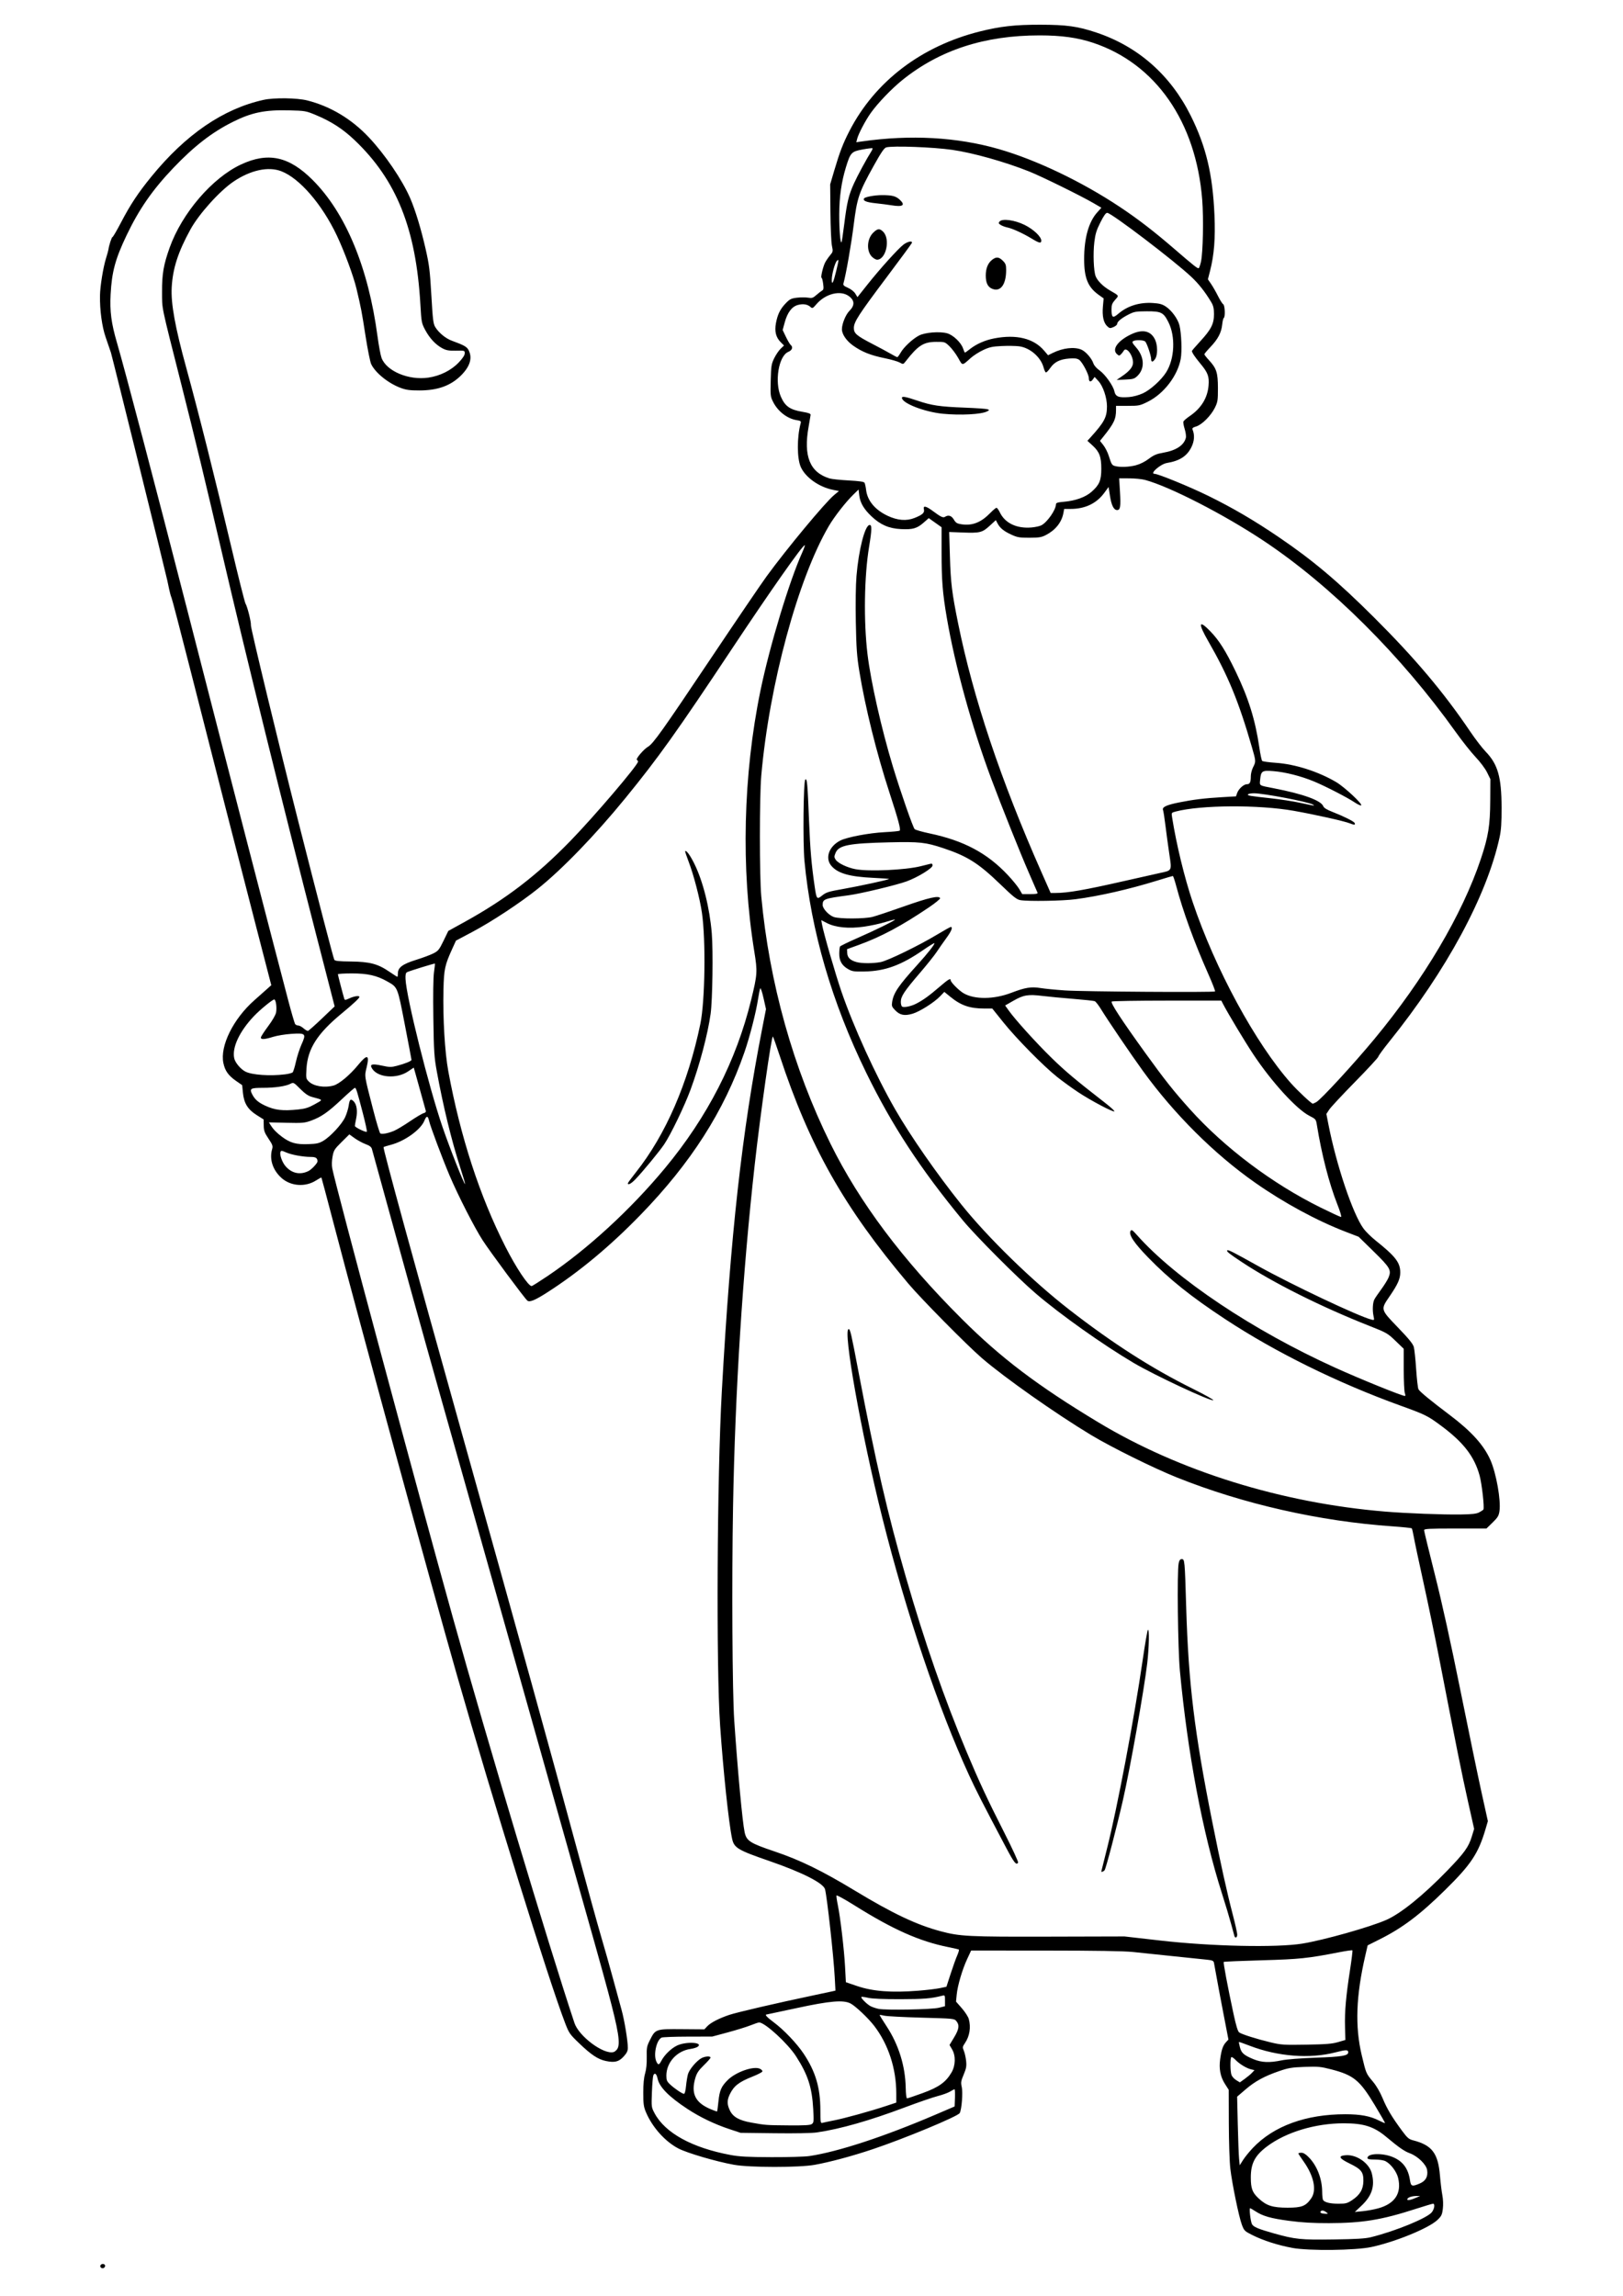 <?xml version="1.0" encoding="UTF-8" standalone="no"?>
<!-- Created with Inkscape (http://www.inkscape.org/) -->

<svg
   xmlns:dc="http://purl.org/dc/elements/1.1/"
   xmlns:cc="http://creativecommons.org/ns#"
   xmlns:rdf="http://www.w3.org/1999/02/22-rdf-syntax-ns#"
   xmlns:svg="http://www.w3.org/2000/svg"
   xmlns="http://www.w3.org/2000/svg"
   xmlns:sodipodi="http://sodipodi.sourceforge.net/DTD/sodipodi-0.dtd"
   xmlns:inkscape="http://www.inkscape.org/namespaces/inkscape"
   width="210mm"
   height="297mm"
   viewBox="0 0 744.094 1052.362"
   id="svg2"
   version="1.1"
   inkscape:version="0.91 r13725"
   inkscape:export-filename="/media/ai/Data/20160623bkup/Personal/websites/CreativeCommonsChristian/52StoriesWithDeborah/BitsAndPieces/Moses.png"
   inkscape:export-xdpi="300"
   inkscape:export-ydpi="300"
   sodipodi:docname="Moses.svg">
  <defs
     id="defs4" />
  <sodipodi:namedview
     id="base"
     pagecolor="#ffffff"
     bordercolor="#666666"
     borderopacity="1.0"
     inkscape:pageopacity="0.0"
     inkscape:pageshadow="2"
     inkscape:zoom="0.35"
     inkscape:cx="-109.28571"
     inkscape:cy="520"
     inkscape:document-units="px"
     inkscape:current-layer="layer1"
     showgrid="false"
     inkscape:window-width="1329"
     inkscape:window-height="744"
     inkscape:window-x="37"
     inkscape:window-y="924"
     inkscape:window-maximized="1" />
  <g
     inkscape:label="Layer 1"
     inkscape:groupmode="layer"
     id="layer1">
    <path
       style="fill:#000000"
       d="m 46.086,1039.184 c -0.489,-0.791 0.572,-1.714 1.542,-1.342 0.467,0.179 0.676,0.645 0.499,1.108 -0.354,0.923 -1.531,1.058 -2.041,0.234 z m 546.429,-8.781 c -6.589,-1.201 -13.43,-3.401 -18.476,-5.942 -3.422,-1.724 -3.668,-1.97 -4.685,-4.687 -1.38,-3.689 -4.465,-18.685 -5.291,-25.723 -0.356,-3.032 -0.661,-12.258 -0.686,-20.783 l -0.046,-15.331 -1.684,-2.625 c -2.176,-3.391 -2.866,-7.011 -2.214,-11.606 0.601,-4.235 1.269,-6.132 2.699,-7.658 l 1.068,-1.14 -2.381,-12.361 c -1.31,-6.799 -2.748,-14.465 -3.196,-17.035 -0.448,-2.571 -0.923,-5.176 -1.056,-5.791 -0.202,-0.938 -0.72,-1.167 -3.229,-1.427 -1.644,-0.171 -8.597,-0.892 -15.452,-1.603 -6.855,-0.711 -15.15,-1.579 -18.435,-1.929 -4.066,-0.434 -16.862,-0.643 -40.094,-0.656 l -34.122,-0.019 -1.816,3.895 c -2.241,4.808 -4.414,12.207 -4.811,16.383 l -0.299,3.141 2.659,3.038 c 1.462,1.671 2.892,3.88 3.178,4.908 1.06,3.814 0.416,7.886 -1.752,11.08 -1.136,1.673 -1.171,1.929 -0.493,3.541 0.402,0.956 0.866,3.035 1.032,4.621 0.251,2.403 0.065,3.444 -1.117,6.254 -1.261,2.996 -1.359,3.631 -0.881,5.711 0.576,2.506 -0.026,10.244 -0.929,11.931 -0.81,1.514 -25.322,11.694 -39.972,16.6 -9.339,3.128 -19.512,5.863 -26.506,7.128 -7.199,1.301 -29.843,1.284 -37.067,-0.028 -8.268,-1.502 -21.489,-5.386 -25.496,-7.491 -6.146,-3.227 -12.024,-9.856 -14.906,-16.808 -0.954,-2.3 -1.144,-3.756 -1.143,-8.732 0.001,-3.99 0.281,-6.92 0.845,-8.828 0.552,-1.867 0.81,-4.474 0.748,-7.53 -0.088,-4.261 0.041,-4.947 1.462,-7.766 2.556,-5.073 2.587,-5.084 14.629,-4.991 l 10.333,0.08 1.28,-1.372 c 1.566,-1.679 5.281,-3.61 10.092,-5.247 3.418,-1.163 22.064,-5.49 38.703,-8.983 4.141,-0.869 8.091,-1.71 8.776,-1.869 l 1.247,-0.289 -0.331,-6.147 c -0.516,-9.599 -3.449,-36.223 -4.436,-40.271 -0.688,-2.822 -10.416,-7.772 -25.509,-12.982 -14.547,-5.021 -16.205,-6.014 -17.116,-10.249 -1.524,-7.091 -4.059,-31.036 -5.484,-51.807 -1.852,-26.99 -1.41,-114.086 0.776,-153.192 4.042,-72.286 9.19,-118.586 18.469,-166.111 l 1.787,-9.151 -1.139,-5.069 c -0.627,-2.788 -1.302,-4.774 -1.501,-4.414 -0.199,0.36 -0.642,2.516 -0.985,4.79 -0.919,6.097 -3.79,17.33 -6.244,24.426 -9.34,27.013 -24.532,50.785 -47.684,74.619 -13.973,14.384 -28.097,26.127 -42.703,35.503 -5.618,3.607 -8.114,4.634 -9.159,3.771 -1.28,-1.057 -17.056,-22.351 -20.489,-27.655 -3.74,-5.779 -11.28,-20.54 -15.157,-29.67 -3.271,-7.704 -8.857,-22.6 -9.397,-25.058 -0.535,-2.435 -1.206,-2.473 -2.147,-0.12 -1.665,4.162 -9.002,9.438 -15.45,11.111 -1.67,0.433 -3.146,0.897 -3.279,1.031 -0.392,0.392 13.758,52.077 35.994,131.47 25.875,92.389 40.96,146.886 52.88,191.042 4.403,16.312 9.284,33.981 10.846,39.264 1.562,5.284 4.041,14.047 5.509,19.474 1.468,5.427 3.224,11.853 3.902,14.281 1.293,4.627 2.861,14.124 2.861,17.332 0,1.427 -0.448,2.376 -1.865,3.943 -2.216,2.453 -4.134,2.95 -8.16,2.115 -3.651,-0.758 -6.772,-2.828 -12.371,-8.206 -4.261,-4.093 -4.575,-4.55 -6.419,-9.354 -7.559,-19.691 -32.928,-101.279 -49.527,-159.281 -11.891,-41.55 -43.807,-158.458 -56.708,-207.717 -2.917,-11.139 -5.361,-20.323 -5.432,-20.409 -0.07,-0.086 -1.21,0.53 -2.533,1.369 -4.852,3.077 -11.454,2.614 -15.673,-1.099 -4.057,-3.571 -5.734,-8.603 -4.408,-13.226 0.43,-1.5 0.253,-2.024 -1.656,-4.882 -1.812,-2.713 -2.145,-3.627 -2.183,-5.996 l -0.045,-2.794 -3.185,-2.014 c -4.087,-2.584 -5.825,-5.403 -6.307,-10.232 l -0.348,-3.485 -2.74,-1.898 c -3.571,-2.474 -5.128,-4.658 -5.87,-8.235 -1.617,-7.791 4.498,-20.195 14.175,-28.753 2.017,-1.784 4.594,-4.072 5.727,-5.084 l 2.059,-1.84 -6.782,-26.202 c -7.961,-30.759 -19.115,-74.297 -30.432,-118.79 -4.453,-17.507 -8.301,-32.229 -8.55,-32.715 -0.249,-0.486 -0.719,-2.17 -1.045,-3.74 -0.325,-1.571 -0.722,-3.44 -0.882,-4.154 -1.304,-5.825 -25.247,-102.572 -25.831,-104.378 -0.416,-1.285 -1.495,-4.44 -2.399,-7.01 -1.689,-4.804 -2.736,-12.506 -2.612,-19.214 0.079,-4.265 1.458,-12.785 2.731,-16.874 0.579,-1.858 1.095,-3.729 1.148,-4.158 0.231,-1.871 1.483,-5.712 1.862,-5.712 0.229,0 1.971,-2.979 3.872,-6.621 4.291,-8.22 7.852,-13.603 13.94,-21.068 15.809,-19.386 32.989,-31.129 51.494,-35.197 4.791,-1.053 15.312,-0.908 19.993,0.276 10.586,2.678 20.26,8.464 28.169,16.849 7.396,7.84 15.329,19.498 18.972,27.879 2.381,5.48 5.015,14.126 7.107,23.335 1.66,7.305 1.978,9.868 2.632,21.217 0.651,11.284 0.878,13.123 1.803,14.62 1.62,2.621 4.757,5.201 7.577,6.23 5.6,2.045 6.893,2.773 7.702,4.339 1.837,3.552 0.676,7.432 -3.461,11.569 -4.722,4.722 -10.703,6.88 -19.091,6.89 -4.354,0.005 -6.076,-0.225 -8.548,-1.141 -5.687,-2.107 -11.671,-6.927 -13.572,-10.934 -0.477,-1.004 -1.651,-6.866 -2.609,-13.027 -1.776,-11.414 -1.983,-12.494 -4.136,-21.587 -1.341,-5.664 -5.561,-17.067 -9.005,-24.335 -6.805,-14.362 -17.097,-26.262 -25.484,-29.467 -5.943,-2.271 -14.04,-0.521 -21.82,4.715 -6.374,4.29 -15.855,14.807 -19.788,21.949 -5.688,10.329 -8.134,17.891 -8.611,26.619 -0.405,7.404 1.542,18.138 6.686,36.87 5.653,20.584 13.187,50.551 20.431,81.269 3.334,14.138 6.354,26.172 6.711,26.744 0.877,1.405 2.656,8.551 2.481,9.965 -0.147,1.181 12.692,54.302 21.752,89.999 8.914,35.121 16.05,62.543 16.477,63.313 0.32,0.577 1.989,0.756 7.648,0.817 8.637,0.094 12.348,1.083 17.626,4.696 1.862,1.274 3.499,2.317 3.639,2.317 0.14,0 0.255,-0.719 0.255,-1.598 0,-2.658 2.149,-4.253 8.314,-6.168 2.987,-0.928 6.551,-2.255 7.919,-2.948 2.256,-1.143 2.693,-1.683 4.682,-5.787 l 2.194,-4.526 7.53,-4.159 c 18.855,-10.414 32.964,-21.213 48.349,-37.005 10.86,-11.148 31.103,-34.881 31.103,-36.467 0,-0.257 -0.239,-0.614 -0.53,-0.794 -0.653,-0.404 3.135,-4.867 5.094,-6.002 2.373,-1.374 6.616,-7.333 28.648,-40.236 11.677,-17.437 23.267,-34.496 25.756,-37.908 9.275,-12.715 26.792,-33.797 30.957,-37.256 l 2.18,-1.811 -2.935,-0.609 c -6.314,-1.311 -12.425,-5.683 -14.548,-10.409 -1.769,-3.94 -1.798,-13.65 -0.058,-20.05 0.259,-0.954 0.017,-1.14 -1.875,-1.443 -4.274,-0.683 -8.544,-3.985 -10.728,-8.296 -1.254,-2.475 -1.305,-2.92 -1.124,-9.9 0.173,-6.682 0.31,-7.554 1.596,-10.18 0.773,-1.58 2.102,-3.539 2.952,-4.353 l 1.546,-1.481 -1.516,-1.516 c -2.201,-2.201 -2.888,-4.945 -2.185,-8.726 0.753,-4.046 1.963,-6.494 4.517,-9.132 1.835,-1.895 2.477,-2.213 5.112,-2.533 1.658,-0.201 3.94,-0.209 5.071,-0.018 1.804,0.305 2.276,0.155 3.835,-1.214 0.978,-0.859 2.157,-1.773 2.619,-2.032 0.684,-0.383 0.774,-0.971 0.484,-3.159 -0.196,-1.479 -0.518,-2.689 -0.715,-2.689 -0.553,0 0.677,-5.253 1.658,-7.078 0.48,-0.894 1.5,-2.37 2.266,-3.28 1.326,-1.576 1.365,-1.781 0.817,-4.346 -0.316,-1.481 -0.626,-8.417 -0.689,-15.415 l -0.114,-12.723 1.917,-6.491 c 2.452,-8.304 3.973,-12.259 6.899,-17.946 11.689,-22.716 32.917,-38.919 59.808,-45.652 9.378,-2.348 16.152,-3.105 27.633,-3.089 12.125,0.017 17.254,0.73 25.784,3.584 19.128,6.4 33.946,19.442 43.235,38.054 7.042,14.109 10.099,26.88 10.906,45.562 0.463,10.717 -0.133,18.288 -2.02,25.658 l -0.985,3.847 1.457,2.124 c 0.801,1.168 2.218,3.643 3.149,5.5 0.93,1.856 2.013,3.562 2.406,3.791 0.797,0.463 1.026,5.822 0.269,6.29 -0.245,0.151 -0.575,1.537 -0.735,3.08 -0.378,3.657 -1.937,6.626 -5.377,10.232 -1.535,1.609 -2.791,3.113 -2.791,3.341 0,0.228 0.952,1.447 2.116,2.71 3.464,3.758 4.091,5.71 4.104,12.782 0.011,5.613 -0.107,6.376 -1.381,8.978 -1.791,3.657 -5.933,7.816 -8.572,8.607 -1.528,0.458 -1.94,0.806 -1.684,1.426 1.025,2.484 0.852,5.261 -0.502,8.027 -2.032,4.154 -5.39,6.33 -11.264,7.3 -2.938,0.485 -8.056,4.966 -5.672,4.966 1.681,0 16.266,5.976 24.672,10.11 11.223,5.518 21.108,11.305 32.274,18.892 15.735,10.692 27.115,20.287 43.825,36.949 18.741,18.687 31.884,34.286 43.988,52.205 2.321,3.436 5.491,7.56 7.045,9.165 5.604,5.786 7.28,11.652 7.317,25.612 0.019,7.178 -0.195,10.359 -0.922,13.705 -5.808,26.739 -24.389,61.147 -50.563,93.631 -2.692,3.341 -4.948,6.44 -5.014,6.888 -0.066,0.448 -4.857,5.637 -10.648,11.53 -5.791,5.894 -11.125,11.617 -11.853,12.718 l -1.324,2.001 0.884,4.541 c 3.672,18.864 11.219,41.305 16.156,48.037 0.997,1.359 3.49,3.813 5.541,5.453 9.146,7.314 11.292,10.101 11.292,14.666 0,2.902 -1.129,5.429 -4.856,10.872 -4.215,6.154 -4.267,5.957 3.823,14.355 4.97,5.159 6.87,7.497 7.253,8.927 0.286,1.066 0.767,5.645 1.07,10.176 0.302,4.531 0.778,8.664 1.056,9.185 0.59,1.102 5.495,5.142 14.266,11.749 9.985,7.522 15.683,13.819 18.723,20.694 2.673,6.044 4.879,18.469 4.154,23.394 -0.322,2.187 -0.78,2.949 -3.177,5.282 l -2.801,2.726 -14.292,0 c -12.206,0 -14.292,0.111 -14.292,0.761 0,0.418 2.229,9.59 4.953,20.382 3.261,12.917 7.255,31.028 11.689,53.006 3.705,18.362 8.056,39.369 9.669,46.683 l 2.933,13.298 -1.086,3.689 c -3.272,11.111 -6.602,16.131 -18.421,27.771 -11.572,11.397 -19.547,17.417 -30.051,22.685 l -5.554,2.786 -1.056,4.564 c -4.3,18.575 -4.805,32.606 -1.65,45.847 2.001,8.396 1.962,8.304 5.148,12.099 1.584,1.887 3.243,4.737 4.444,7.632 2.009,4.847 4.251,8.596 8.895,14.876 2.391,3.234 3.108,3.854 5.011,4.341 8.678,2.217 11.49,5.888 12.35,16.126 0.275,3.269 0.77,7.354 1.101,9.079 0.365,1.903 0.449,4.354 0.215,6.232 -0.336,2.696 -0.652,3.348 -2.445,5.054 -3.981,3.789 -19.198,10.032 -30.288,12.425 -7.285,1.572 -28.568,1.817 -36.25,0.418 z m 35.987,-4.898 c 11.26,-2.789 25.821,-8.757 27.941,-11.452 1.202,-1.528 1.541,-3.905 0.557,-3.905 -0.32,0 -3.884,1.066 -7.919,2.37 -15.669,5.06 -24.442,6.501 -39.793,6.533 -7.406,0.015 -12.319,-0.269 -18.287,-1.06 -8.423,-1.116 -12.079,-2.162 -15.524,-4.443 -1.099,-0.727 -2.153,-1.322 -2.343,-1.322 -0.501,0 0.214,6.097 0.855,7.295 0.686,1.283 2.949,2.234 10.045,4.223 9.8,2.747 12.261,2.998 27.331,2.789 10.38,-0.144 14.591,-0.396 17.137,-1.027 z m -20.482,-11.478 c -1.149,-0.869 -2.171,-0.982 -2.6,-0.287 -0.358,0.58 0.572,0.993 2.309,1.025 1.252,0.024 1.262,0 0.29,-0.738 z m 23.842,-1.76 c 7.699,-2.135 10.818,-6.911 9.124,-13.971 -0.685,-2.855 -3.351,-6.388 -5.76,-7.634 -0.862,-0.446 -2.9,-0.765 -4.881,-0.765 -2.544,0 -3.401,-0.18 -3.401,-0.716 0,-2.187 7.014,-2.394 11.773,-0.347 4.512,1.941 6.918,5.231 7.71,10.54 0.426,2.852 0.945,3.022 4.535,1.483 2.708,-1.161 3.803,-3.189 3.328,-6.166 -0.406,-2.546 -4.309,-6.336 -7.873,-7.645 -2.574,-0.946 -5.017,-2.637 -10.774,-7.461 -5.757,-4.824 -10.35,-6.3 -19.605,-6.3 -12.991,1.6e-4 -26.444,4.056 -35.144,10.596 -5.578,4.193 -7.441,7.77 -7.435,14.277 0.005,5.002 0.69,6.852 3.523,9.502 3.637,3.402 6.44,4.306 13.351,4.306 6.531,0 8.347,-0.723 10.833,-4.31 2.577,-3.719 1.205,-10.272 -3.543,-16.926 -1.296,-1.817 -2.357,-3.448 -2.357,-3.626 0,-0.178 0.624,-0.324 1.387,-0.324 0.959,0 2.055,0.697 3.55,2.258 3.673,3.833 5.943,9.787 5.969,15.658 0.009,1.714 0.191,3.393 0.406,3.732 0.704,1.107 3.224,1.72 7.067,1.72 3.362,0 4.04,-0.178 6.242,-1.636 3.594,-2.381 5.11,-4.93 5.18,-8.714 0.077,-4.163 -0.952,-5.479 -6.324,-8.085 -4.911,-2.382 -5.426,-3.533 -1.699,-3.799 4.99,-0.357 10.707,3.655 11.888,8.343 1.482,5.887 0.057,10.289 -4.816,14.872 l -2.975,2.798 3.672,-0.362 c 2.019,-0.199 5.191,-0.783 7.048,-1.298 z m 17.614,-4.96 1.615,-0.709 -1.558,0.011 c -2.246,0.014 -4.041,0.605 -4.313,1.422 -0.267,0.801 1.446,0.51 4.256,-0.723 z m -75.072,-22.744 c 9.577,-10.066 24.356,-15.441 42.413,-15.428 6.944,0.005 11.335,0.826 15.381,2.877 1.451,0.735 2.707,1.263 2.791,1.172 0.084,-0.09 -2.025,-3.787 -4.688,-8.214 -6.894,-11.462 -9.697,-13.76 -20.04,-16.425 -4.755,-1.225 -5.967,-1.337 -12.087,-1.118 -5.952,0.213 -7.419,0.455 -11.736,1.937 -6.798,2.335 -11.025,4.647 -15.47,8.462 l -3.786,3.249 0.297,12.723 c 0.163,6.997 0.431,14.074 0.594,15.727 l 0.297,3.004 1.544,-2.434 c 0.849,-1.339 2.87,-3.828 4.491,-5.531 z m -203.312,3.736 c 13.166,-1.97 34.188,-8.868 57.709,-18.936 l 8.86,-3.793 0.152,-3.935 c 0.083,-2.164 -0.005,-3.935 -0.198,-3.935 -0.193,0 -1.111,0.47 -2.041,1.045 -0.93,0.575 -3.485,1.504 -5.678,2.065 -2.193,0.561 -8.937,2.881 -14.988,5.156 -16.242,6.108 -29.692,9.941 -40.347,11.499 -2.419,0.354 -9.818,0.497 -19.474,0.378 l -15.573,-0.192 -5.193,-1.73 c -6.834,-2.277 -13.464,-5.472 -19.215,-9.26 -8.52,-5.611 -12.827,-10.005 -13.639,-13.916 -0.457,-2.199 -1.344,-2.852 -1.94,-1.428 -0.214,0.512 -0.506,3.999 -0.649,7.75 -0.256,6.732 -0.24,6.855 1.223,9.607 4.806,9.038 17.211,15.852 34.841,19.137 4.051,0.755 7.885,0.959 18.754,0.998 7.514,0.027 15.342,-0.203 17.396,-0.51 z m 1.123,-14.685 c 0.879,-0.643 0.932,-1.236 0.617,-6.881 -0.556,-9.949 -2.446,-15.745 -7.881,-24.176 -3.824,-5.932 -14.264,-15.496 -16.914,-15.496 -0.358,0 -2.124,0.59 -3.926,1.311 -1.802,0.721 -6.494,2.176 -10.427,3.234 l -7.15,1.923 -11.165,0.024 c -6.141,0.014 -11.563,0.215 -12.05,0.448 -2.347,1.123 -3.824,7.843 -2.407,10.952 0.786,1.725 1.269,1.668 2.269,-0.266 1.419,-2.745 4.558,-5.798 7.254,-7.056 4.152,-1.938 12.114,-1.488 9.474,0.535 -0.502,0.384 -1.963,0.843 -3.247,1.019 -6.308,0.865 -11.16,6.188 -11.16,12.245 0,2.071 0.25,2.667 1.688,4.02 2.042,1.922 5.604,4.327 6.407,4.327 0.342,0 0.722,-1.454 0.917,-3.505 0.183,-1.928 0.585,-4.406 0.893,-5.507 0.617,-2.204 4.034,-6.229 6.271,-7.385 1.654,-0.855 4.077,-0.982 4.077,-0.213 0,0.289 -1.378,1.867 -3.063,3.505 -2.415,2.349 -3.239,3.576 -3.895,5.8 -2.112,7.158 -0.077,11.345 6.957,14.318 1.571,0.664 2.926,1.138 3.012,1.053 0.086,-0.085 0.361,-2.148 0.613,-4.584 0.523,-5.066 1.291,-6.839 4.246,-9.793 3.663,-3.663 11.797,-6.538 14.724,-5.205 0.756,0.345 1.281,0.915 1.167,1.268 -0.114,0.353 -2.177,1.421 -4.585,2.373 -6.182,2.446 -8.509,4.272 -10.366,8.135 -1.294,2.69 -1.276,4.599 0.067,7.373 1.44,2.974 4.222,4.548 9.817,5.554 6.549,1.177 6.739,1.191 17.167,1.276 7.386,0.059 9.862,-0.086 10.6,-0.626 z m 10.142,-1.658 c 4.995,-0.987 16.587,-4.19 23.758,-6.565 l 4.803,-1.591 -0.002,-4.219 c -0.005,-11.4 -3.647,-22.521 -10.143,-30.981 -2.68,-3.489 -8.472,-8.982 -10.767,-10.21 -3.27,-1.75 -9.406,-1.235 -24.72,2.076 -7.533,1.628 -13.784,2.96 -13.891,2.96 -0.905,0 0.379,1.366 3.364,3.579 4.603,3.413 10.598,9.713 13.73,14.432 5.428,8.175 7.606,15.538 7.625,25.775 0.011,5.595 0.091,6.114 0.92,5.876 0.5,-0.143 2.895,-0.653 5.323,-1.132 z m 40.673,-12.521 c 7.403,-2.694 10.581,-4.968 13.215,-9.454 1.873,-3.19 1.978,-7.685 0.248,-10.614 l -1.167,-1.976 2.077,-3.443 c 2.297,-3.809 2.567,-5.645 1.095,-7.462 -0.972,-1.2 -1.126,-1.216 -15.968,-1.625 -8.243,-0.227 -15.914,-0.63 -17.047,-0.896 -1.133,-0.266 -2.123,-0.42 -2.2,-0.343 -0.077,0.077 1.331,2.37 3.128,5.096 5.58,8.463 8.648,18.303 8.833,28.334 0.052,2.795 0.306,4.804 0.608,4.805 0.286,0 3.516,-1.088 7.179,-2.421 z m 150.988,-9.309 1.128,-1.201 -1.494,-0.347 c -2.131,-0.496 -5.398,-2.465 -7.156,-4.314 -0.829,-0.872 -1.705,-1.463 -1.947,-1.314 -0.605,0.374 -0.555,6.59 0.067,8.226 0.279,0.733 1.252,1.786 2.164,2.34 l 1.658,1.008 2.225,-1.598 c 1.224,-0.879 2.733,-2.139 3.354,-2.799 z m 13.556,-5.69 c 2.262,-0.477 8.631,-0.971 15.743,-1.223 11.905,-0.421 14.8,-0.899 14.8,-2.443 0,-1.257 -0.976,-1.258 -5.805,-0.009 -11.865,3.07 -26.522,1.937 -39.436,-3.051 -2.621,-1.012 -4.815,-1.778 -4.877,-1.701 -0.061,0.077 0.149,1.169 0.466,2.428 0.667,2.64 1.841,3.665 6.292,5.495 3.692,1.517 7.329,1.66 12.816,0.504 z m -304.646,-5.092 c 1.636,-2.336 0.681,-8.37 -4.204,-26.563 -2.861,-10.653 -5.695,-20.762 -23.153,-82.568 -7.422,-26.276 -18.487,-65.535 -24.589,-87.241 -6.102,-21.706 -14.631,-51.968 -18.953,-67.249 -13.774,-48.697 -20.59,-73.079 -30.997,-110.869 -5.584,-20.278 -10.317,-37.453 -10.517,-38.165 -0.265,-0.945 -1.052,-1.551 -2.908,-2.24 -1.399,-0.519 -3.647,-1.737 -4.996,-2.706 l -2.452,-1.761 -3.558,3.522 c -3.274,3.242 -3.604,3.77 -4.136,6.632 -0.356,1.912 -0.412,3.997 -0.146,5.412 1.441,7.668 38.638,146.171 55.357,206.125 15.523,55.664 43.647,149.41 55.685,185.617 2.029,6.102 13.275,14.515 17.876,13.373 0.509,-0.126 1.268,-0.72 1.688,-1.319 z m 330.515,-3.271 3.375,-0.982 -0.169,-5.962 c -0.198,-6.976 0.421,-14.035 2.291,-26.123 0.743,-4.805 1.235,-8.853 1.092,-8.995 -0.142,-0.142 -2.676,0.211 -5.631,0.786 -14.943,2.905 -18.48,3.276 -35.982,3.769 -9.409,0.265 -17.226,0.601 -17.37,0.745 -0.286,0.286 1.712,10.927 4.431,23.596 1.202,5.603 2.004,8.251 2.636,8.714 1.199,0.877 7.963,3.017 14.429,4.567 4.818,1.154 6,1.23 16.358,1.056 9.009,-0.151 11.817,-0.377 14.54,-1.17 z m -182.921,-15.766 2.726,-0.694 0,-2.564 c 0,-2.532 -0.018,-2.559 -1.415,-2.208 -5.047,1.267 -8.349,1.536 -19.097,1.554 -7.913,0.014 -12.889,-0.202 -14.746,-0.639 -1.541,-0.363 -2.926,-0.536 -3.078,-0.384 -0.407,0.407 2.534,3.353 4.232,4.24 0.807,0.422 2.443,0.97 3.635,1.219 3.333,0.697 24.521,0.297 27.743,-0.524 z m -9.477,-7.803 c 3.713,-0.293 8.125,-0.819 9.805,-1.167 l 3.054,-0.634 1.937,-5.972 c 1.065,-3.285 2.426,-7.075 3.023,-8.423 0.597,-1.348 0.922,-2.55 0.721,-2.67 -0.2,-0.12 -2.351,-0.618 -4.778,-1.106 -13.267,-2.667 -25.407,-8.07 -43.196,-19.226 -4.365,-2.738 -8.017,-4.736 -8.116,-4.442 -0.098,0.295 0.172,2.235 0.601,4.311 1.18,5.709 2.925,20.559 3.343,28.437 l 0.371,7.006 5.186,1.759 c 7.224,2.45 15.771,3.098 28.049,2.128 z m 176.041,-21.593 c 9.806,-1.584 31.057,-7.579 38.503,-10.861 6.657,-2.935 16.988,-11.294 27.967,-22.629 7.784,-8.037 9.761,-10.787 11.228,-15.614 l 1.057,-3.48 -2.887,-12.885 c -2.751,-12.278 -5.339,-25.145 -13.037,-64.814 -1.885,-9.711 -5.152,-25.484 -7.262,-35.052 -2.11,-9.568 -4.121,-19.032 -4.47,-21.031 -0.349,-1.999 -0.772,-3.786 -0.94,-3.97 -0.168,-0.184 -4.161,-0.602 -8.874,-0.929 -33.473,-2.323 -68.456,-10.252 -98.775,-22.389 -10.681,-4.275 -30.118,-13.886 -39.357,-19.461 C 483.915,647.948 460.488,631.446 450.125,622.497 443.258,616.567 422.352,595.398 416.412,588.359 386.89,553.375 371.146,525.473 357.44,483.845 c -1.505,-4.57 -2.898,-8.488 -3.096,-8.708 -0.603,-0.668 -5.738,35.516 -8.31,58.56 -5.57,49.911 -8.996,103.882 -9.953,156.827 -0.621,34.331 -0.336,85.292 0.548,98.147 1.626,23.647 3.75,46.482 4.761,51.195 0.855,3.985 2.447,5.005 13.763,8.816 11.718,3.947 21.686,8.816 36.965,18.057 17.203,10.405 28.093,15.56 39.081,18.501 8.924,2.388 12.812,2.582 49.823,2.486 l 34.533,-0.09 16.358,1.867 c 23.511,2.684 53.297,3.328 65.171,1.41 z m -31.143,-3.446 c -0.117,-0.357 -0.803,-2.869 -1.525,-5.582 -0.722,-2.713 -2.619,-9.023 -4.215,-14.021 -8.814,-27.601 -15.715,-64.154 -19.265,-102.041 -0.941,-10.047 -1.346,-45.504 -0.561,-49.203 0.302,-1.426 0.678,-1.947 1.405,-1.947 1.364,0 1.405,0.441 2.049,22.07 1.038,34.874 3.773,57.376 11.949,98.324 3.841,19.237 6.736,32.342 9.389,42.495 1.132,4.334 2.059,8.482 2.059,9.217 0,1.37 -0.902,1.854 -1.284,0.688 z m -61.031,-29.621 c 0,-0.083 1.152,-4.699 2.56,-10.256 4.726,-18.657 12.555,-60.009 16.414,-86.7 1.053,-7.283 2.122,-13.464 2.376,-13.735 0.723,-0.774 0.548,8.068 -0.303,15.296 -1.449,12.305 -7.852,48.337 -11.165,62.831 -2.847,12.453 -7.776,31.277 -8.381,32.006 -0.514,0.619 -1.5,0.986 -1.5,0.558 z M 461.289,846.976 c -11.002,-20.811 -13.764,-26.21 -16.946,-33.12 -14.121,-30.674 -28.964,-74.72 -39.872,-118.312 -9.627,-38.474 -18.152,-86.29 -15.384,-86.29 0.707,0 1.163,1.975 4.441,19.214 7.964,41.894 13.284,64.952 21.804,94.511 8.493,29.467 17.588,55.628 27.798,79.966 5.722,13.638 9.499,21.741 17.225,36.958 3.721,7.328 6.608,13.579 6.416,13.891 -0.831,1.345 -1.808,0.13 -5.482,-6.818 z m 216.902,-153.751 c 0.91,-0.482 1.767,-1.058 1.904,-1.28 0.524,-0.848 -0.695,-11.749 -1.74,-15.558 -2.413,-8.796 -7.381,-15.225 -17.657,-22.852 -6.172,-4.58 -7.171,-5.075 -18.541,-9.188 -28.96,-10.475 -57.245,-24.419 -80.354,-39.614 -15.697,-10.321 -25.628,-18.26 -35.368,-28.274 -6.521,-6.705 -9.059,-10.515 -8.119,-12.194 0.428,-0.765 0.842,-0.499 2.998,1.928 17.784,20.013 53.167,43.674 90.831,60.738 11.558,5.237 30.609,12.96 31.968,12.96 0.258,0 0.238,-0.588 -0.045,-1.332 -0.279,-0.733 -0.506,-5.6 -0.506,-10.817 l 0,-9.485 -3.765,-3.625 c -3.628,-3.493 -4.067,-3.744 -12.06,-6.897 -22.02,-8.686 -44.124,-19.75 -58.434,-29.248 -5.953,-3.951 -7.108,-4.881 -6.64,-5.348 0.387,-0.387 2.507,0.689 14.17,7.193 15.321,8.544 46.056,23.08 51.903,24.547 1.384,0.347 1.393,0.332 0.972,-1.662 -0.555,-2.63 -0.373,-6.1 0.397,-7.582 0.338,-0.65 1.75,-2.727 3.138,-4.616 1.388,-1.889 2.889,-4.309 3.336,-5.377 1.433,-3.43 0.803,-4.542 -6.786,-11.969 l -6.907,-6.76 -5.89,-2.266 c -13.341,-5.132 -28.426,-13.312 -41.622,-22.569 -18.643,-13.078 -36.968,-31.312 -51.266,-51.014 -5.408,-7.452 -16.406,-23.649 -19.423,-28.605 -1.075,-1.765 -2.34,-3.36 -2.811,-3.543 -0.471,-0.183 -4.946,-0.662 -9.945,-1.064 -4.998,-0.402 -11.256,-0.998 -13.905,-1.326 -6.622,-0.819 -8.735,-0.478 -13.322,2.146 l -3.882,2.221 1.663,2.335 c 3.031,4.255 12.581,14.806 19.635,21.691 6.312,6.161 10.91,10.024 24.571,20.64 2.506,1.947 4.409,3.687 4.229,3.867 -0.51,0.509 -10.847,-4.956 -16.628,-8.792 -2.87,-1.904 -7.204,-5.046 -9.632,-6.982 -6.327,-5.045 -18.675,-17.579 -24.626,-24.998 l -5.103,-6.361 -3.545,0 c -6.766,0 -10.758,-1.369 -15.675,-5.373 l -2.77,-2.256 -1.928,2.011 c -2.744,2.862 -9.377,7.051 -12.688,8.014 -3.64,1.058 -5.743,0.635 -7.9,-1.59 -1.568,-1.618 -1.694,-1.978 -1.381,-3.937 0.652,-4.075 2.971,-7.476 11.496,-16.861 4.703,-5.177 8.198,-9.617 7.846,-9.968 -0.126,-0.126 -2.413,1.278 -5.083,3.121 -10.139,6.996 -17.483,9.686 -26.924,9.862 -4.876,0.091 -5.677,-0.027 -7.577,-1.116 -2.843,-1.63 -4.075,-3.816 -4.03,-7.153 0.02,-1.462 0.182,-2.895 0.361,-3.184 0.179,-0.289 3.658,-1.987 7.732,-3.773 8.505,-3.728 17.739,-8.268 17.436,-8.571 -0.114,-0.114 -2.066,0.385 -4.339,1.109 -2.273,0.724 -6.686,1.686 -9.808,2.138 -6.958,1.008 -13.081,0.408 -17.102,-1.678 l -2.526,-1.31 0.344,1.953 c 0.685,3.886 6.147,22.781 8.91,30.825 5.578,16.237 15.687,38.379 24.633,53.955 7,12.187 19.189,29.712 30.341,43.621 12.213,15.233 32.537,35.035 49.401,48.131 19.935,15.481 37.838,26.955 56.557,36.244 5.712,2.835 10.001,5.236 9.532,5.336 -1.675,0.357 -27.016,-11.515 -36.411,-17.058 -14.168,-8.359 -33.672,-22.191 -45.043,-31.943 -8.41,-7.212 -27.479,-26.34 -33.338,-33.44 -19.484,-23.609 -32.515,-43.518 -44.356,-67.768 -15.706,-32.164 -25.257,-64.932 -28.272,-97.001 -0.772,-8.212 -0.488,-36.407 0.375,-37.27 0.814,-0.814 1.04,1.676 1.726,18.988 0.521,13.141 1.118,20.064 2.6,30.165 0.839,5.714 1.005,5.901 3.475,3.916 1.788,-1.437 2.915,-1.785 9.533,-2.943 7.202,-1.261 20.713,-4.187 21.095,-4.569 0.101,-0.101 -3.149,-0.339 -7.222,-0.53 -10.978,-0.513 -16.35,-2.058 -19.284,-5.545 -2.967,-3.527 -1.068,-8.891 4.082,-11.531 3.082,-1.58 13.178,-3.496 20.354,-3.862 3.479,-0.178 6.58,-0.48 6.891,-0.672 0.642,-0.397 -0.576,-4.954 -4.689,-17.55 -5.858,-17.941 -11.1,-39.075 -13.791,-55.598 -1.107,-6.795 -1.371,-10.493 -1.6,-22.418 -0.166,-8.601 -0.045,-17.029 0.304,-21.191 0.996,-11.88 3.799,-22.963 5.91,-23.369 1.22,-0.235 1.189,1.965 -0.139,10.017 -2.222,13.473 -2.529,34.017 -0.734,49.083 1.498,12.569 6.406,34.328 11.633,51.571 3.546,11.697 9.199,27.941 10.001,28.737 0.363,0.36 3.481,1.249 6.93,1.976 15.588,3.285 26.298,8.986 35.741,19.023 2.18,2.317 4.566,5.241 5.302,6.498 l 1.339,2.284 3.641,0 c 2.708,0 3.573,-0.166 3.376,-0.649 -0.146,-0.357 -1.95,-4.505 -4.009,-9.217 -3.898,-8.92 -12.45,-30.299 -17.138,-42.842 -8.973,-24.007 -16.636,-51.737 -20.45,-73.999 -1.921,-11.212 -2.389,-17.067 -2.389,-29.873 l 0,-11.588 -2.942,-2.087 -2.942,-2.087 -2.295,2.02 c -3.08,2.711 -5.051,3.278 -10.448,3.004 -5.516,-0.28 -9.39,-1.952 -13.49,-5.825 -3.529,-3.333 -5.225,-6.235 -5.627,-9.627 l -0.318,-2.683 -2.308,2.24 c -3.515,3.412 -8.744,10.1 -11.305,14.458 -14.16,24.102 -27.354,72.833 -30.997,114.49 -0.844,9.655 -0.842,46.138 0.003,55.305 3.646,39.537 14.67,78.899 31.777,113.466 13.288,26.85 32.997,53.129 60.187,80.252 17.933,17.888 34.726,30.6 62.617,47.399 37.131,22.365 83.951,36.932 131.389,40.879 9.791,0.815 26.527,1.452 34.793,1.326 5.186,-0.08 7.134,-0.307 8.406,-0.981 z M 251.095,584.885 c 18.27,-12.294 38.01,-30.43 53.733,-49.37 19.538,-23.535 32.742,-49.296 39.544,-77.152 2.885,-11.813 2.956,-12.932 1.432,-22.313 -6.136,-37.766 -5.109,-80.919 2.842,-119.473 4.216,-20.443 13.222,-50.2 19.196,-63.428 0.806,-1.785 1.304,-3.246 1.106,-3.246 -1.014,0 -15.858,21.124 -33.208,47.256 -25.352,38.185 -33.915,50.184 -49.054,68.736 -13.793,16.901 -28.881,32.512 -40.125,41.514 -8.06,6.453 -21.015,14.994 -29.919,19.726 l -7.59,4.033 -1.593,3.49 c -3.53,7.735 -3.921,9.532 -4.147,19.069 -0.308,13.033 0.628,28.702 2.234,37.389 5.55,30.024 14.409,57.221 26.183,80.376 4.923,9.683 10.488,18.03 12.02,18.03 0.251,0 3.556,-2.086 7.346,-4.636 z m 36.758,-42.49 c 0.003,-0.214 1.677,-2.493 3.717,-5.063 13.638,-17.185 23.909,-40.853 29.522,-68.027 2.148,-10.4 2.545,-38.244 0.725,-50.882 -0.93,-6.46 -3.837,-17.612 -6.138,-23.55 -0.959,-2.475 -1.657,-4.597 -1.55,-4.714 0.506,-0.557 2.311,1.924 4.221,5.802 3.965,8.051 7.002,20.168 7.971,31.8 0.67,8.047 0.343,30.736 -0.533,37.008 -1.302,9.321 -5.034,23.417 -9.184,34.686 -2.792,7.581 -9.137,20.731 -12.131,25.139 -2.28,3.357 -9.686,12.344 -13.172,15.984 -1.919,2.004 -3.468,2.82 -3.448,1.818 z M 613.12,552.03 c -3.777,-9.577 -7.181,-22.799 -9.39,-36.473 -0.399,-2.473 -0.518,-2.615 -3.419,-4.092 -5.861,-2.984 -17.26,-15.472 -25.685,-28.14 -3.746,-5.633 -11.641,-18.757 -13.832,-22.993 l -0.866,-1.674 -24.783,0.009 c -13.631,0.003 -25.075,0.193 -25.431,0.42 -0.756,0.48 4.291,8.215 15.465,23.702 8.771,12.156 12.928,17.4 20.295,25.596 15.908,17.7 37.76,34.148 59.916,45.099 4.853,2.399 9.094,4.361 9.424,4.361 0.353,0 -0.345,-2.396 -1.693,-5.814 z M 210.989,535.125 c -3.975,-12.297 -7.79,-27.936 -10.706,-43.895 -1.224,-6.7 -1.373,-8.975 -1.607,-24.522 -0.16,-10.647 -0.05,-18.605 0.289,-21.015 0.3,-2.133 0.493,-3.931 0.428,-3.996 -0.172,-0.172 -11.891,3.444 -12.811,3.952 -0.562,0.311 -0.747,1.176 -0.664,3.104 0.357,8.302 10.655,49.503 16.957,67.844 3.473,10.105 9.842,26.187 10.371,26.187 0.12,0 -0.897,-3.447 -2.259,-7.66 z m -69.516,1.633 c 1.397,-0.703 4.086,-3.571 4.086,-4.357 0,-1.566 -0.75,-2.08 -3.042,-2.084 -3.601,-0.005 -8.867,-0.97 -11.389,-2.086 -1.967,-0.87 -2.27,-0.893 -2.54,-0.189 -0.463,1.206 0.731,4.627 2.241,6.422 2.861,3.4 6.772,4.243 10.644,2.294 z m 6.709,-13.804 c 3.322,-1.949 8.622,-7.686 10.079,-10.909 0.685,-1.515 1.406,-3.868 1.602,-5.228 0.426,-2.951 0.894,-3.361 2.267,-1.989 1.429,1.429 1.874,4.429 1.166,7.856 -0.329,1.595 -0.599,3.138 -0.599,3.429 0,0.636 5.062,3.088 5.49,2.66 0.165,-0.165 -0.663,-4.002 -1.84,-8.527 -2.637,-10.136 -3.097,-11.602 -3.643,-11.602 -0.237,0 -2.947,2.366 -6.023,5.258 -6.303,5.927 -9.424,8.097 -14.071,9.786 -2.918,1.061 -3.941,1.15 -11.269,0.98 l -8.06,-0.186 0.822,1.298 c 1.277,2.016 2.816,3.578 5.359,5.442 3.67,2.689 6.308,3.419 11.71,3.242 3.962,-0.13 5.062,-0.367 7.01,-1.51 z m 32.558,-4.636 c 1.213,-0.517 4.466,-2.474 7.23,-4.348 2.764,-1.874 5.576,-3.546 6.25,-3.715 0.822,-0.206 1.143,-0.586 0.976,-1.156 -0.137,-0.467 -1.087,-3.886 -2.112,-7.599 -1.025,-3.713 -2.207,-7.961 -2.627,-9.44 l -0.763,-2.689 -2.599,1.749 c -5.309,3.573 -13.941,2.874 -16.52,-1.337 -1.205,-1.967 -0.081,-2.306 4.433,-1.336 3.668,0.788 4.329,0.796 7.036,0.086 3.717,-0.975 6.622,-2.169 6.608,-2.716 -0.005,-0.229 -1.382,-7.501 -3.059,-16.161 -3.385,-17.482 -3.205,-17.041 -8.083,-19.807 -4.754,-2.695 -8.999,-3.655 -16.164,-3.655 -3.54,0 -6.436,0.175 -6.435,0.389 0.001,0.36 2.286,9.145 2.894,11.129 0.247,0.806 0.434,0.797 2.451,-0.118 2.257,-1.024 4.52,-1.325 4.52,-0.6 0,0.548 -2.951,3.298 -8.049,7.501 -11.252,9.276 -15.67,16.193 -16.225,25.404 -0.258,4.284 -0.209,4.56 1.03,5.799 2.221,2.221 7.233,3.044 11.434,1.878 2.538,-0.705 7.5,-4.863 11.184,-9.372 4.215,-5.159 5.363,-4.844 3.933,1.08 -1.016,4.211 -1.152,3.336 3.022,19.485 1.477,5.712 2.935,10.557 3.241,10.767 0.737,0.505 3.664,-0.053 6.396,-1.219 z m -43.931,-9.762 c 3.164,-0.332 4.693,-0.821 7.517,-2.4 3.919,-2.192 4.043,-1.878 -1.322,-3.345 -1.653,-0.452 -3.153,-1.485 -5.359,-3.691 -2.977,-2.977 -3.102,-3.042 -4.465,-2.338 -2.208,1.142 -7.098,1.861 -12.658,1.861 -5.72,0 -6.258,0.338 -4.854,3.054 1.171,2.265 2.756,3.645 5.836,5.081 4.557,2.125 8.09,2.536 15.305,1.778 z m 466.666,-3.369 c 2.035,-1.052 17.019,-17.317 26.6,-28.873 22.781,-27.479 40.318,-57.128 48.836,-82.568 3.462,-10.338 4.257,-15.304 4.323,-27.003 l 0.054,-9.607 -1.512,-3.08 c -0.858,-1.747 -3.126,-4.781 -5.239,-7.01 -2.05,-2.162 -6.147,-7.319 -9.104,-11.461 -25.135,-35.199 -57.187,-67.113 -88.003,-87.626 -18.221,-12.129 -43.231,-24.967 -54.526,-27.988 -1.428,-0.382 -4.667,-0.697 -7.198,-0.701 l -4.601,-0.007 0.371,6.172 c 0.409,6.81 0.164,8.368 -1.318,8.368 -1.523,0 -2.604,-2.159 -3.285,-6.564 l -0.62,-4.01 -1.983,2.702 c -3.566,4.857 -8.803,7.353 -15.431,7.353 l -2.949,0 -0.361,1.923 c -0.793,4.228 -3.659,7.807 -8.063,10.071 -1.978,1.017 -3.134,1.202 -7.53,1.21 -4.596,0.009 -5.551,-0.157 -8.307,-1.435 -3.473,-1.61 -5.186,-3.014 -6.31,-5.175 l -0.757,-1.455 -2.849,2.604 c -3.409,3.116 -4.449,3.37 -12.529,3.06 l -6.018,-0.23 0.336,11.201 c 0.363,12.125 0.928,16.737 3.759,30.675 6.961,34.28 19.59,71.97 38.237,114.115 l 4.193,9.477 2.147,0 c 5.669,0 13.268,-1.317 31.46,-5.451 6.712,-1.525 13.996,-3.162 16.188,-3.638 6.003,-1.302 5.781,-0.877 4.598,-8.827 -0.552,-3.713 -1.347,-9.555 -1.766,-12.982 -0.419,-3.427 -0.916,-6.623 -1.104,-7.102 -0.532,-1.354 1.49,-2.324 7.27,-3.488 6.567,-1.322 11.829,-1.967 19.837,-2.43 l 6.336,-0.367 0.518,-1.485 c 0.681,-1.953 3.021,-4.083 4.487,-4.083 1.369,0 1.797,-0.881 1.797,-3.698 0,-1.13 0.467,-2.971 1.039,-4.091 1.337,-2.621 1.33,-2.731 -0.561,-9.27 -6.044,-20.901 -10.931,-32.773 -19.902,-48.345 -4.871,-8.456 -4.555,-10.26 0.828,-4.725 4.008,4.121 7.032,8.91 11.607,18.38 5.921,12.255 9.036,22.237 10.883,34.873 0.459,3.142 1.05,5.928 1.313,6.192 0.263,0.264 3.113,0.66 6.334,0.88 8.772,0.6 19.441,4.015 27.609,8.838 3.832,2.263 12.444,10.32 11.412,10.677 -0.324,0.112 -1.609,-0.481 -2.856,-1.316 -3.47,-2.326 -13.667,-7.575 -18.866,-9.712 -5.972,-2.455 -13.022,-4.236 -18.539,-4.683 -5.131,-0.416 -5.643,-0.085 -6.025,3.888 -0.278,2.897 -0.713,2.617 6.111,3.94 13.697,2.655 21.824,5.604 22.845,8.289 0.284,0.748 1.654,1.583 4.237,2.584 4.787,1.855 9.604,4.239 10.062,4.98 0.618,0.999 -0.113,1.097 -2.074,0.278 -2.385,-0.997 -15.75,-3.99 -25.723,-5.762 -16.091,-2.859 -42.762,-2.699 -54.177,0.324 -1.987,0.526 -1.988,0.527 -1.641,2.703 1.994,12.505 5.635,27.5 9.396,38.695 10.317,30.708 28.881,64.931 45.111,83.166 3.146,3.535 9.377,9.361 10.012,9.361 0.098,0 0.81,-0.327 1.583,-0.726 z M 130.631,492.472 c 1.643,-0.205 3.237,-0.623 3.542,-0.928 0.305,-0.305 0.985,-2.513 1.512,-4.906 0.527,-2.393 1.682,-5.959 2.568,-7.923 2.222,-4.929 1.916,-5.242 -4.711,-4.807 -2.763,0.181 -6.505,0.794 -8.317,1.362 -3.877,1.215 -5.63,1.319 -5.63,0.333 0,-0.392 1.49,-2.71 3.31,-5.152 1.997,-2.679 3.453,-5.201 3.67,-6.36 0.427,-2.276 -0.098,-5.951 -0.85,-5.951 -0.782,0 -6.548,4.731 -9.287,7.618 -6.673,7.036 -10.132,14.442 -9.048,19.376 0.432,1.969 2.932,4.945 5.092,6.062 2.992,1.547 11.302,2.131 18.15,1.276 z m 16.972,-25.605 5.824,-5.553 -8.409,-32.615 c -14.473,-56.132 -32.89,-130.733 -42.859,-173.603 -8.02,-34.487 -12.722,-53.986 -19.037,-78.933 -9.488,-37.485 -8.773,-34.057 -8.827,-42.322 -0.053,-8.194 0.683,-12.493 3.48,-20.317 5.654,-15.82 19.52,-31.974 32.732,-38.135 12.398,-5.781 21.955,-3.73 32.746,7.027 15.208,15.16 25.605,40.173 29.825,71.753 0.567,4.242 1.398,8.692 1.846,9.887 2.278,6.076 12.418,10.355 21.437,9.046 5.442,-0.79 10.546,-3.345 14.019,-7.018 1.76,-1.861 2.688,-3.289 2.688,-4.138 0,-1.277 -0.057,-1.295 -4.025,-1.211 -3.29,0.069 -4.431,-0.13 -6.253,-1.093 -3.028,-1.601 -5.828,-4.601 -7.87,-8.431 -1.633,-3.065 -1.722,-3.534 -2.183,-11.581 -1.992,-34.78 -10.926,-57.105 -30.18,-75.414 -5.382,-5.117 -10.689,-8.55 -17.778,-11.497 -4.541,-1.888 -4.887,-1.949 -12.197,-2.136 -11.136,-0.285 -17.242,0.973 -25.971,5.352 -9.465,4.748 -17.592,11.043 -27.07,20.969 -9.584,10.037 -15.774,18.947 -21.516,30.972 -5.157,10.8 -6.765,16.743 -7.308,27.003 -0.415,7.851 0.289,13.244 2.896,22.177 3.727,12.771 17.402,64.741 32.22,122.446 19.381,75.473 38.203,148.249 46.335,179.156 1.465,5.569 2.886,10.418 3.157,10.775 0.271,0.357 0.919,0.649 1.439,0.649 0.52,0 1.602,0.58 2.403,1.29 0.801,0.709 1.716,1.235 2.034,1.168 0.317,-0.067 3.197,-2.62 6.4,-5.675 z m 272.379,-6.765 c 3.131,-1.589 6.001,-3.654 10.683,-7.686 4.089,-3.522 5.18,-4.176 5.18,-3.106 0,0.92 3.747,4.697 5.929,5.976 5.031,2.948 13.933,2.856 21.957,-0.228 6.212,-2.387 9.059,-2.856 13.204,-2.171 1.94,0.32 6.983,0.818 11.208,1.106 8.316,0.567 68.405,0.97 68.917,0.463 0.172,-0.17 -1.234,-3.792 -3.124,-8.049 -6.442,-14.511 -11.586,-28.654 -14.763,-40.585 -0.627,-2.356 -1.29,-4.283 -1.473,-4.282 -0.183,0.001 -3.37,0.941 -7.083,2.088 -13.008,4.019 -26.696,7.143 -37.514,8.561 -5.961,0.781 -21.532,1.045 -25.27,0.427 -1.713,-0.283 -3.163,-1.431 -9.347,-7.398 -9.852,-9.506 -14.998,-12.761 -25.932,-16.403 -8.223,-2.739 -10.88,-3.026 -24.957,-2.699 -18.438,0.428 -23.054,1.334 -24.505,4.807 -0.713,1.707 -0.707,2.008 0.063,3.183 1.029,1.57 5.286,3.598 9.05,4.312 6.1,1.157 22.85,0.397 29.88,-1.355 1.714,-0.427 3.642,-0.908 4.284,-1.068 0.915,-0.228 1.168,-0.069 1.168,0.734 0,1.258 -6.831,5.437 -11.911,7.287 -4.647,1.692 -21.105,5.638 -26.516,6.359 -11.345,1.51 -11.944,1.735 -11.944,4.486 0,1.652 2.797,4.657 5.089,5.469 2.601,0.92 14.048,0.893 17.76,-0.042 1.571,-0.396 8.114,-2.579 14.54,-4.851 11.266,-3.983 15.982,-5.046 16.454,-3.708 0.114,0.321 -2.199,2.211 -5.138,4.2 -12.485,8.447 -21.887,13.473 -32.228,17.227 l -5.313,1.929 0.089,1.78 c 0.104,2.064 1.415,3.34 4.236,4.124 2.423,0.673 7.447,0.683 11.052,0.023 3.239,-0.594 17.625,-7.599 26.09,-12.705 3.1,-1.87 5.846,-3.4 6.102,-3.4 1.07,0 0.31,1.902 -2.049,5.129 -1.383,1.891 -3.361,4.724 -4.396,6.295 -1.035,1.571 -4.487,5.894 -7.671,9.607 -7.237,8.438 -8.787,10.784 -8.787,13.3 0,1.063 0.292,2.058 0.649,2.211 1.044,0.448 4.069,-0.194 6.337,-1.345 z m 181.957,-91.295 c -2.16,-1.261 -22.594,-5.179 -27.009,-5.179 -1.347,0 -2.586,0.222 -2.754,0.493 -0.353,0.571 0.478,0.713 10.629,1.822 4.141,0.452 10.1,1.375 13.242,2.051 6.644,1.429 7.039,1.483 5.892,0.814 z M 477.407,240.805 c 2.725,-1.409 6.685,-7.096 6.72,-9.651 0.009,-0.651 0.778,-0.9 3.517,-1.136 5.411,-0.467 9.982,-2.103 12.798,-4.582 3.59,-3.16 4.468,-5.234 4.468,-10.554 0,-5.498 -0.869,-7.812 -4.001,-10.663 l -2.366,-2.153 1.268,-1.397 c 6.503,-7.167 7.695,-9.401 7.695,-14.417 0,-3.947 -1.806,-9.292 -3.906,-11.562 l -1.759,-1.902 -0.838,1.177 c -0.975,1.369 -1.805,1.091 -1.805,-0.606 0,-1.775 -3.039,-7.508 -4.481,-8.453 -0.949,-0.622 -2.073,-0.762 -4.532,-0.565 -4.306,0.346 -6.786,1.592 -8.698,4.372 -0.862,1.252 -1.78,2.146 -2.04,1.985 -0.26,-0.161 -0.712,-1.181 -1.005,-2.267 -1.286,-4.774 -6.286,-9.076 -11.276,-9.699 -1.579,-0.197 -5.151,-0.249 -7.937,-0.115 -4.26,0.205 -5.608,0.498 -8.476,1.84 -1.876,0.878 -4.42,2.499 -5.654,3.602 -4.135,3.698 -3.736,3.695 -5.785,0.048 -1.009,-1.795 -2.798,-4.198 -3.976,-5.341 -2.127,-2.063 -2.17,-2.077 -6.14,-2.06 -5.789,0.025 -8.288,1.619 -13.964,8.908 -1.133,1.456 -1.144,1.458 -2.765,0.554 -0.895,-0.499 -3.978,-1.386 -6.851,-1.971 -6.417,-1.308 -10.347,-2.866 -14.406,-5.714 -3.11,-2.182 -5.219,-5.242 -5.219,-7.576 0,-2.453 1.734,-6.701 3.426,-8.393 2.503,-2.503 2.456,-4.72 -0.141,-6.7 -3.868,-2.948 -10.8,-1.25 -15.019,3.678 -1.628,1.901 -1.821,1.99 -2.67,1.225 -1.384,-1.247 -3.393,-1.567 -5.793,-0.921 -2.769,0.746 -4.801,3.46 -6.053,8.086 l -0.921,3.403 1.49,3.117 c 0.819,1.714 1.792,3.368 2.161,3.674 1.233,1.023 0.755,2.458 -1.072,3.221 -4.437,1.854 -6.395,13.744 -3.387,20.57 1.947,4.418 4.16,5.955 9.97,6.923 2.754,0.459 3.709,0.824 3.652,1.396 -0.043,0.426 -0.452,2.85 -0.909,5.387 -2.439,13.531 0.544,20.938 9.555,23.728 1,0.31 4.927,0.727 8.727,0.928 4.841,0.256 7.037,0.57 7.334,1.051 0.233,0.378 0.563,1.855 0.732,3.282 0.586,4.951 4.121,9.185 9.943,11.91 4.482,2.097 8.562,2.424 12.211,0.977 3.713,-1.472 4.742,-2.414 4.349,-3.979 -0.462,-1.84 0.943,-1.571 4.112,0.788 3.66,2.725 4.682,3.206 5.588,2.632 1.542,-0.976 2.968,-0.52 4.035,1.289 0.878,1.489 1.443,1.839 3.451,2.14 5.014,0.752 8.972,-0.796 13.236,-5.176 1.273,-1.308 2.559,-2.376 2.856,-2.372 0.298,0.003 0.995,0.953 1.55,2.111 2.367,4.939 7.735,7.489 14.537,6.903 1.696,-0.146 3.706,-0.588 4.467,-0.981 z m -45.198,-51.152 c -8.439,-0.837 -18.695,-4.839 -18.695,-7.295 0,-0.841 1.709,-0.531 7.028,1.276 6.596,2.241 10.261,2.784 21.793,3.225 5.141,0.197 9.806,0.523 10.367,0.725 0.983,0.354 0.978,0.39 -0.14,0.988 -2.561,1.371 -12.239,1.884 -20.352,1.08 z m 88.543,23.617 c 1.92,-0.5 4.148,-1.609 5.921,-2.948 2.298,-1.735 3.561,-2.272 6.59,-2.798 5.953,-1.035 9.554,-3.402 10.419,-6.846 0.177,-0.705 -0.065,-2.509 -0.538,-4.009 -0.473,-1.5 -0.737,-3.047 -0.586,-3.439 0.15,-0.392 1.458,-1.521 2.907,-2.509 5.227,-3.567 8.143,-8.291 8.616,-13.959 0.354,-4.243 -0.284,-5.939 -3.838,-10.205 -2.397,-2.878 -3.789,-4.962 -3.789,-5.674 0,-0.159 1.741,-2.181 3.87,-4.493 4.959,-5.386 6.259,-7.97 6.247,-12.422 -0.007,-2.657 -0.283,-3.835 -1.298,-5.536 -2.764,-4.631 -5.735,-8.395 -9.151,-11.591 -8.107,-7.586 -36.397,-29.111 -38.478,-29.277 -0.637,-0.051 -1.553,1.219 -3.132,4.342 -1.82,3.599 -2.336,5.277 -2.796,9.088 -0.627,5.198 -0.326,13.185 0.587,15.579 0.808,2.117 3.376,4.691 6.503,6.515 4.44,2.591 4.264,2.275 2.428,4.365 -1.358,1.547 -1.648,2.31 -1.641,4.327 0.012,3.877 0.557,4.233 3.118,2.041 4.228,-3.619 9.715,-5.324 15.867,-4.929 3.011,0.193 4.271,0.54 5.918,1.63 2.675,1.771 5.504,5.66 6.242,8.584 0.905,3.584 1.225,11.926 0.591,15.374 -1.431,7.775 -7.748,16.012 -15.067,19.647 -3.672,1.824 -4.062,1.904 -9.217,1.904 l -5.383,0 0,1.847 c 0,4.25 -0.943,6.232 -5.886,12.375 l -1.472,1.829 1.554,1.971 c 0.855,1.084 1.959,3.256 2.453,4.827 1.258,3.996 1.47,4.345 2.88,4.74 2.23,0.624 6.413,0.471 9.561,-0.349 z m 3.163,-32.941 c 3.455,-1.572 8.49,-6.113 10.738,-9.686 3.89,-6.183 4.342,-16.409 1.015,-22.99 -2.25,-4.452 -3.321,-4.988 -9.895,-4.959 -5.028,0.022 -5.81,0.161 -8.4,1.485 -3.253,1.663 -5.193,3.277 -5.193,4.318 0,0.392 -0.759,1.035 -1.688,1.428 -1.545,0.654 -1.787,0.622 -2.862,-0.381 -1.689,-1.576 -2.372,-4.692 -1.981,-9.037 l 0.335,-3.72 -2.335,-1.677 c -4.906,-3.523 -6.598,-7.71 -6.602,-16.328 -0.003,-9.646 2.086,-17.1 6.012,-21.445 l 1.903,-2.107 -3.61,-2.108 c -5.707,-3.333 -23.927,-12.295 -29.519,-14.519 -11.163,-4.441 -25.634,-8.511 -35.21,-9.903 -8.652,-1.258 -27.381,-1.96 -30.32,-1.137 -0.934,0.262 -2.347,2.338 -5.729,8.417 -6.802,12.226 -7.625,14.655 -9.184,27.118 -1.109,8.862 -3.505,22.582 -4.659,26.673 -0.268,0.948 0.052,1.286 2.055,2.172 1.393,0.616 2.775,1.713 3.349,2.656 l 0.977,1.607 4.658,-5.856 c 5.718,-7.189 13.976,-16.341 16.44,-18.221 1.917,-1.462 4.287,-1.914 3.833,-0.731 -0.141,0.366 -5.275,7.352 -11.409,15.524 -13.034,17.363 -15.165,20.654 -15.166,23.423 -0.001,2.509 1.212,3.538 8.775,7.448 3.126,1.616 6.816,3.606 8.202,4.423 1.385,0.817 2.699,1.485 2.919,1.485 0.22,0 0.905,-0.897 1.521,-1.993 1.442,-2.565 5.561,-6.412 8.475,-7.915 2.752,-1.419 9.408,-1.949 12.843,-1.021 2.745,0.741 6.431,4.24 7.327,6.954 0.345,1.044 0.739,1.898 0.876,1.898 0.137,0 1.112,-0.686 2.167,-1.526 3.021,-2.404 7.021,-4.17 11.302,-4.989 10.104,-1.933 18,-0.003 22.766,5.565 l 1.86,2.173 2.208,-1.086 c 4.605,-2.264 9.785,-2.86 13.039,-1.501 1.99,0.832 4.771,4.007 5.534,6.319 0.318,0.962 1.469,2.27 2.866,3.255 2.479,1.747 6.183,6.939 6.731,9.435 0.565,2.574 1.905,3.118 6.753,2.742 1.847,-0.143 4.405,-0.828 6.283,-1.682 z m -9.326,-7.996 c 3.358,-2.305 4.861,-4.198 4.861,-6.123 0,-3.479 -3.109,-7.475 -4.242,-5.451 -0.25,0.447 -0.828,1.185 -1.284,1.642 -0.759,0.759 -0.915,0.752 -1.847,-0.092 -2.343,-2.12 0.197,-5.881 5.932,-8.784 5.573,-2.821 9.538,-2.076 11.553,2.17 1.2,2.53 1.239,6.987 0.076,8.762 -1.081,1.651 -1.88,1.694 -1.88,0.103 0,-1.465 -1.836,-6.955 -2.657,-7.944 -0.655,-0.79 -4.472,-0.943 -5.607,-0.225 -0.586,0.371 -0.312,0.944 1.359,2.843 3.855,4.38 4.098,9.753 0.593,13.111 -1.358,1.301 -1.973,1.483 -5.527,1.642 l -4,0.178 2.669,-1.832 z m -59.804,-40 c -1.962,-0.85 -2.844,-2.728 -2.844,-6.063 0,-3.201 0.989,-5.668 2.863,-7.142 1.926,-1.515 3.156,-1.418 4.966,0.392 1.299,1.299 1.518,1.917 1.515,4.284 -0.007,6.741 -2.643,10.199 -6.501,8.528 z M 399.888,117.822 c -2.706,-2.508 -2.512,-8.192 0.379,-11.083 2.036,-2.036 3.006,-2.141 4.643,-0.504 3.385,3.385 1.315,12.806 -2.814,12.806 -0.491,0 -1.485,-0.549 -2.208,-1.219 z m 73.086,-8.467 c -3.932,-2.39 -8.809,-4.619 -11.165,-5.102 -1,-0.205 -2.359,-0.716 -3.021,-1.136 -1.006,-0.638 -1.095,-0.893 -0.542,-1.559 1.231,-1.484 6.929,-0.72 11.506,1.542 4.065,2.009 7.635,5.379 7.635,7.207 0,1.373 -0.915,1.176 -4.414,-0.952 z M 408.581,94.08 c -1.428,-0.241 -4.67,-0.657 -7.204,-0.924 -4.221,-0.444 -5.885,-1.144 -5.233,-2.198 0.425,-0.687 4.903,-1.517 8.189,-1.517 4.702,0 6.391,0.44 8.208,2.137 2.717,2.539 1.354,3.4 -3.959,2.502 z m -25.195,30.08 c 1.245,-5.195 1.269,-5.564 0.293,-4.581 -0.934,0.941 -2.367,6.31 -2.345,8.789 0.023,2.657 0.778,1.109 2.052,-4.207 z m 167.226,-4.215 c 0.923,-4.132 1.234,-19.949 0.56,-28.427 -2.847,-35.778 -21.355,-62.363 -50.068,-71.919 -7.053,-2.347 -14.52,-3.379 -24.453,-3.379 -25.249,0 -45.81,6.682 -62.928,20.452 -4.916,3.954 -11.241,10.539 -14.459,15.053 -2.486,3.487 -5.704,9.603 -6.298,11.968 l -0.377,1.503 2.543,-0.363 c 22.355,-3.195 43.663,-2.003 62.824,3.515 17.216,4.958 38.117,14.953 55.522,26.552 8.375,5.581 15.568,11.121 24.944,19.212 9.092,7.846 10.689,9.106 11.168,8.81 0.228,-0.141 0.688,-1.481 1.022,-2.978 z m -163.538,-17.332 c 1.241,-9.934 2.007,-13.132 4.43,-18.498 1.617,-3.581 5.829,-11.36 8,-14.773 0.4,-0.63 0.62,-1.253 0.488,-1.384 -0.132,-0.132 -2.189,0.12 -4.57,0.559 -5.087,0.938 -5.531,1.417 -7.609,8.201 -2.034,6.643 -2.996,13.368 -3.046,21.291 -0.043,6.844 0.493,13.627 1.033,13.086 0.134,-0.134 0.707,-3.951 1.273,-8.482 z"
       id="path4147"
       inkscape:connector-curvature="0" />
  </g>
</svg>
